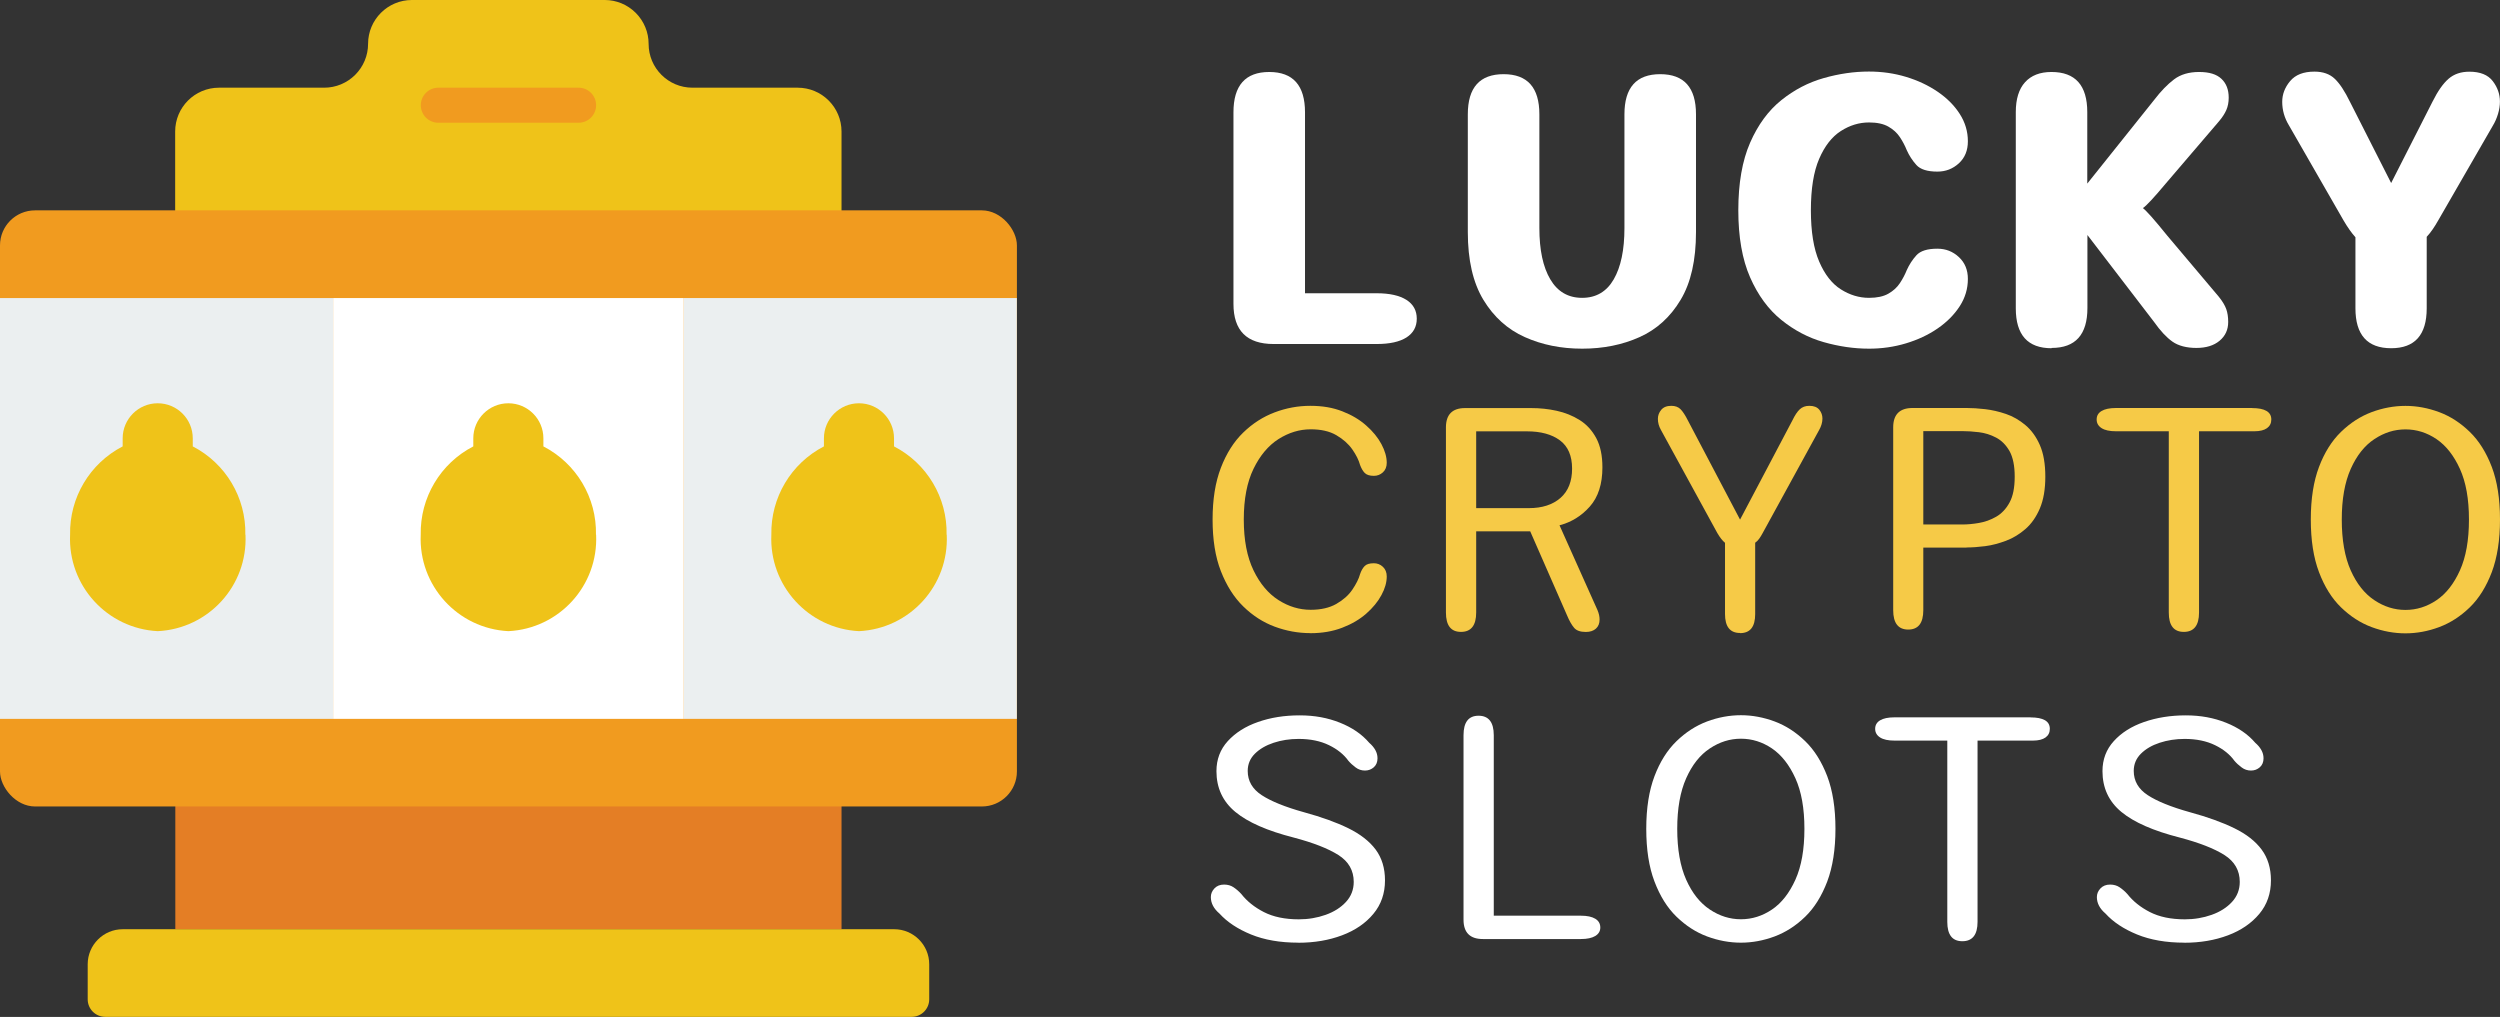 <?xml version="1.0" encoding="UTF-8"?>
<svg id="Layer_2" data-name="Layer 2" xmlns="http://www.w3.org/2000/svg" viewBox="0 0 343.81 139.85">
  <rect x="0" y="0" width="343.81" height="139.85" fill="#333333" stroke="none"/>
  <defs>
    <style>
      .cls-1 {
        fill: #ebeff0;
      }

      .cls-1, .cls-2, .cls-3, .cls-4, .cls-5, .cls-6 {
        stroke-width: 0px;
      }

      .cls-2 {
        fill: #e47e25;
      }

      .cls-3 {
        fill: #f19b1f;
      }

      .cls-4 {
        fill: #efc319;
      }

      .cls-5 {
        fill: #fff;
      }

      .cls-6 {
        fill: #f6ca47;
      }
    </style>
  </defs>
  <g id="Layer_8" data-name="Layer 8">
    <g>
      <path class="cls-5" d="m179.47,40.33h9.86c1.78,0,3.14.31,4.09.91.95.61,1.42,1.47,1.42,2.59s-.48,1.98-1.42,2.58c-.95.6-2.31.9-4.09.9h-14.18c-3.68,0-5.52-1.84-5.52-5.52V15.45c0-3.7,1.64-5.55,4.92-5.55s4.92,1.85,4.92,5.55v24.88Z"/>
      <path class="cls-5" d="m217.57,47.95c-2.88,0-5.5-.53-7.87-1.59s-4.27-2.77-5.7-5.13c-1.43-2.36-2.14-5.47-2.14-9.32V15.72c0-3.68,1.64-5.52,4.92-5.52s4.92,1.84,4.92,5.52v15.65c0,3,.5,5.35,1.5,7.04,1,1.7,2.46,2.55,4.38,2.55s3.37-.85,4.35-2.55c.98-1.7,1.47-4.05,1.47-7.04v-15.65c0-3.68,1.64-5.52,4.92-5.52s4.92,1.84,4.92,5.52v16.19c0,3.86-.7,6.97-2.11,9.32-1.41,2.36-3.29,4.07-5.65,5.13-2.36,1.06-4.99,1.59-7.88,1.59Z"/>
      <path class="cls-5" d="m257.02,47.95c-2.04,0-4.11-.3-6.22-.9s-4.05-1.62-5.83-3.06c-1.78-1.44-3.21-3.39-4.29-5.85s-1.62-5.54-1.62-9.23.54-6.81,1.62-9.28c1.08-2.47,2.51-4.42,4.29-5.85,1.78-1.43,3.72-2.44,5.83-3.04s4.18-.9,6.22-.9c1.78,0,3.48.24,5.1.73s3.07,1.17,4.36,2.05c1.29.88,2.3,1.9,3.04,3.06s1.11,2.41,1.11,3.75c0,1.26-.41,2.27-1.24,3.03s-1.81,1.14-2.95,1.14c-1.38,0-2.34-.3-2.89-.91s-.99-1.29-1.33-2.05c-.24-.6-.55-1.19-.94-1.78-.39-.59-.92-1.07-1.59-1.45-.67-.38-1.55-.57-2.65-.57-1.36,0-2.65.39-3.88,1.18-1.23.79-2.22,2.06-2.98,3.82s-1.14,4.12-1.14,7.07.38,5.29,1.14,7.06,1.75,3.04,2.98,3.82,2.52,1.17,3.88,1.17c1.1,0,1.98-.19,2.65-.57.67-.38,1.2-.86,1.59-1.45.39-.59.7-1.18.94-1.78.34-.76.78-1.44,1.33-2.05s1.51-.91,2.89-.91c1.14,0,2.12.38,2.95,1.15s1.24,1.77,1.24,3.01c0,1.34-.37,2.59-1.12,3.75s-1.76,2.18-3.04,3.06-2.73,1.56-4.36,2.05-3.32.73-5.08.73Z"/>
      <path class="cls-5" d="m282.14,47.89c-3.28,0-4.92-1.83-4.92-5.49V15.42c0-1.8.42-3.17,1.27-4.11s2.06-1.41,3.64-1.41c3.28,0,4.92,1.84,4.92,5.52v9.83l9.2-11.51c.92-1.2,1.83-2.14,2.73-2.82s2.05-1.02,3.45-1.02,2.4.31,3.07.94c.67.63,1,1.49,1,2.59,0,.64-.11,1.21-.33,1.71-.22.5-.56,1.02-1.02,1.56l-7.28,8.51c-.82.98-1.49,1.75-2.02,2.32s-.91.93-1.15,1.09c.24.18.63.58,1.17,1.18.54.61,1.27,1.48,2.19,2.62l7.08,8.39c.5.62.84,1.19,1.02,1.69s.27,1.1.27,1.78c0,1.06-.39,1.92-1.18,2.58-.79.66-1.85.99-3.19.99s-2.48-.29-3.3-.87-1.66-1.48-2.52-2.7l-9.17-11.96v10.04c0,3.66-1.64,5.49-4.92,5.49Z"/>
      <path class="cls-5" d="m328.85,47.89c-3.28,0-4.92-1.83-4.92-5.49v-9.77c-.54-.6-1.09-1.38-1.65-2.34l-7.49-13.04c-.62-1.02-.93-2.1-.93-3.24,0-1.04.36-1.99,1.09-2.86.73-.87,1.84-1.3,3.34-1.3,1.18,0,2.11.33,2.8.99s1.39,1.73,2.11,3.21l5.64,11.12,5.7-11.21c.72-1.44,1.45-2.48,2.2-3.13s1.7-.97,2.86-.97c1.48,0,2.55.43,3.21,1.29s.99,1.8.99,2.82c0,.56-.09,1.13-.27,1.72s-.41,1.11-.69,1.57l-7.52,13.04c-.26.46-.52.88-.77,1.24s-.52.71-.82,1.03v9.83c0,3.66-1.63,5.49-4.89,5.49Z"/>
    </g>
    <g>
      <path class="cls-6" d="m180.2,87.07c-1.67,0-3.31-.3-4.9-.89s-3.03-1.52-4.32-2.78c-1.29-1.26-2.31-2.88-3.08-4.85s-1.14-4.34-1.14-7.11.38-5.13,1.14-7.11,1.79-3.6,3.08-4.85c1.29-1.25,2.73-2.17,4.32-2.77s3.22-.9,4.9-.9,3.1.25,4.39.75,2.39,1.15,3.3,1.96c.91.8,1.61,1.66,2.09,2.56.48.9.73,1.76.73,2.56,0,.56-.18,1-.53,1.32-.35.32-.77.48-1.24.48-.59,0-1.01-.14-1.27-.41s-.46-.64-.63-1.09c-.18-.66-.53-1.37-1.06-2.13s-1.26-1.41-2.2-1.96-2.12-.81-3.53-.81c-1.54,0-3.01.45-4.42,1.34-1.4.89-2.55,2.26-3.44,4.09-.89,1.83-1.34,4.15-1.34,6.98s.45,5.15,1.34,6.99c.89,1.84,2.04,3.2,3.44,4.09,1.4.89,2.87,1.33,4.42,1.33,1.41,0,2.59-.27,3.53-.81s1.68-1.19,2.2-1.96.88-1.47,1.06-2.13c.16-.48.37-.84.63-1.11s.68-.39,1.27-.39c.47,0,.89.16,1.24.49.35.33.53.77.53,1.33,0,.8-.24,1.66-.73,2.56-.48.9-1.18,1.75-2.09,2.55-.91.8-2.01,1.44-3.31,1.94s-2.76.75-4.38.75Z"/>
      <path class="cls-6" d="m198.85,84.25v-25.47c0-1.77.88-2.66,2.63-2.66h9.1c1.18,0,2.35.12,3.49.37s2.2.67,3.16,1.27,1.72,1.43,2.29,2.49.85,2.4.85,4.02c0,2.3-.58,4.09-1.73,5.39s-2.55,2.16-4.17,2.58l5.22,11.66c.1.23.17.46.22.68s.07.43.07.63c0,.52-.17.94-.5,1.24s-.8.46-1.39.46c-.75,0-1.3-.19-1.62-.58-.33-.39-.65-.95-.96-1.69l-5.07-11.57h-7.43v11.17c0,1.77-.7,2.66-2.09,2.66s-2.07-.89-2.07-2.66Zm4.16-24.93v10.56h7.26c1.82,0,3.26-.47,4.33-1.4,1.07-.94,1.6-2.28,1.6-4.04s-.56-3.05-1.67-3.88c-1.12-.83-2.63-1.24-4.53-1.24h-6.99Z"/>
      <path class="cls-6" d="m239.3,87.05c-1.38,0-2.07-.87-2.07-2.61v-9.79c-.34-.28-.7-.73-1.06-1.35l-7.75-14.17c-.28-.49-.42-1-.42-1.53,0-.46.15-.87.46-1.24s.77-.55,1.39-.55c.54,0,.97.16,1.28.48.31.32.65.84,1.01,1.56l7.16,13.61,7.19-13.63c.34-.71.68-1.22,1.02-1.54s.78-.48,1.32-.48c.62,0,1.08.18,1.37.54.29.36.43.76.43,1.21,0,.26-.04.53-.12.8-.08.27-.19.52-.32.75l-7.78,14.2c-.16.3-.32.55-.48.78-.16.22-.34.41-.55.55v9.82c0,1.74-.69,2.61-2.07,2.61Z"/>
      <path class="cls-6" d="m270.45,75.31h-5.95v8.61c0,1.77-.69,2.66-2.07,2.66s-2.07-.89-2.07-2.66v-25.15c0-1.77.89-2.66,2.66-2.66h7.43c.75,0,1.6.05,2.55.16.94.11,1.9.33,2.87.66s1.86.85,2.68,1.54,1.48,1.6,1.98,2.74c.5,1.14.75,2.59.75,4.34s-.25,3.19-.75,4.37c-.5,1.17-1.16,2.12-1.98,2.83-.82.71-1.71,1.26-2.68,1.62s-1.92.62-2.87.74c-.94.12-1.79.18-2.55.18Zm-5.95-16v12.82h5.39c.69,0,1.44-.07,2.26-.21.82-.14,1.61-.42,2.36-.85.75-.43,1.37-1.08,1.85-1.96s.71-2.06.71-3.56-.24-2.66-.71-3.51c-.48-.84-1.09-1.46-1.85-1.86s-1.54-.64-2.36-.74c-.82-.1-1.58-.15-2.26-.15h-5.39Z"/>
      <path class="cls-6" d="m309.7,56.12c1.77,0,2.66.52,2.66,1.57,0,.51-.2.91-.59,1.19s-.97.43-1.72.43h-7.63v24.93c0,1.77-.7,2.66-2.09,2.66s-2.07-.89-2.07-2.66v-24.93h-7.26c-.87,0-1.53-.14-1.98-.43-.45-.29-.68-.68-.68-1.19s.22-.9.68-1.17c.45-.27,1.11-.41,1.98-.41h18.7Z"/>
      <path class="cls-6" d="m330.81,87.1c-1.57,0-3.13-.29-4.66-.86-1.53-.57-2.93-1.48-4.2-2.71s-2.27-2.84-3.03-4.84-1.13-4.41-1.13-7.25.38-5.25,1.13-7.23,1.76-3.59,3.03-4.82,2.66-2.13,4.2-2.71c1.53-.57,3.09-.86,4.66-.86s3.1.29,4.64.86c1.53.57,2.93,1.48,4.2,2.71s2.27,2.84,3.03,4.82c.75,1.98,1.13,4.4,1.13,7.23s-.38,5.25-1.13,7.25c-.76,1.99-1.76,3.61-3.03,4.84s-2.66,2.13-4.2,2.71c-1.53.57-3.08.86-4.64.86Zm0-3.22c1.53,0,2.95-.45,4.27-1.34s2.39-2.26,3.22-4.1,1.24-4.17,1.24-6.99-.41-5.13-1.24-6.96-1.9-3.2-3.22-4.1c-1.32-.89-2.74-1.34-4.27-1.34s-2.94.45-4.28,1.34c-1.35.89-2.43,2.26-3.25,4.1-.82,1.84-1.23,4.16-1.23,6.96s.41,5.15,1.23,6.99c.82,1.84,1.9,3.2,3.25,4.1s2.77,1.34,4.28,1.34Z"/>
    </g>
    <g>
      <path class="cls-5" d="m178.55,129.64c-2.51,0-4.68-.38-6.51-1.13-1.83-.75-3.28-1.71-4.34-2.88-.79-.67-1.18-1.43-1.18-2.26,0-.44.16-.84.49-1.19.33-.35.77-.53,1.33-.53.49,0,.93.12,1.3.37s.74.56,1.08.94c.77.98,1.8,1.81,3.09,2.47,1.29.66,2.89,1,4.81,1,1.31,0,2.54-.21,3.69-.62s2.08-1,2.79-1.77c.71-.77,1.07-1.69,1.07-2.76,0-1.57-.71-2.81-2.12-3.7s-3.46-1.69-6.15-2.4c-3.61-.92-6.28-2.09-8.01-3.52-1.73-1.43-2.6-3.3-2.6-5.61,0-1.61.52-2.99,1.56-4.13s2.43-2.03,4.16-2.63c1.73-.61,3.64-.91,5.72-.91s3.87.34,5.55,1.01,3.02,1.59,4.02,2.76c.36.31.64.64.84,1s.3.73.3,1.14c0,.51-.17.92-.5,1.22-.34.3-.74.46-1.22.46s-.91-.14-1.29-.43c-.39-.29-.72-.59-1-.92-.61-.85-1.49-1.57-2.66-2.14-1.17-.57-2.56-.86-4.18-.86-1.23,0-2.38.18-3.44.53s-1.93.86-2.58,1.51-.98,1.44-.98,2.36c0,1.38.64,2.49,1.92,3.33s3.22,1.63,5.81,2.35c2.41.66,4.45,1.39,6.1,2.2s2.91,1.79,3.77,2.94c.85,1.15,1.28,2.56,1.28,4.23,0,1.79-.53,3.33-1.6,4.61-1.07,1.29-2.5,2.27-4.31,2.95s-3.81,1.02-6,1.02Z"/>
      <path class="cls-5" d="m205.44,125.93h11.98c.85,0,1.51.14,1.97.42s.69.68.69,1.21c0,.49-.23.88-.69,1.16s-1.12.42-1.97.42h-13.49c-1.77,0-2.66-.89-2.66-2.66v-25.37c0-1.79.69-2.68,2.07-2.68s2.09.89,2.09,2.68v24.83Z"/>
      <path class="cls-5" d="m239.42,129.64c-1.57,0-3.13-.29-4.66-.86-1.53-.57-2.93-1.48-4.2-2.71s-2.27-2.84-3.03-4.84-1.13-4.41-1.13-7.25.38-5.25,1.13-7.23,1.76-3.59,3.03-4.82,2.66-2.13,4.2-2.71c1.53-.57,3.09-.86,4.66-.86s3.1.29,4.64.86c1.53.57,2.93,1.48,4.2,2.71s2.27,2.84,3.03,4.82c.75,1.98,1.13,4.4,1.13,7.23s-.38,5.25-1.13,7.25c-.76,1.99-1.76,3.61-3.03,4.84s-2.66,2.13-4.2,2.71c-1.53.57-3.08.86-4.64.86Zm0-3.22c1.53,0,2.95-.45,4.27-1.34s2.39-2.26,3.22-4.1,1.24-4.17,1.24-6.99-.41-5.13-1.24-6.96-1.9-3.2-3.22-4.1c-1.32-.89-2.74-1.34-4.27-1.34s-2.94.45-4.28,1.34c-1.35.89-2.43,2.26-3.25,4.1-.82,1.84-1.23,4.16-1.23,6.96s.41,5.15,1.23,6.99c.82,1.84,1.9,3.2,3.25,4.1s2.77,1.34,4.28,1.34Z"/>
      <path class="cls-5" d="m279.24,98.66c1.77,0,2.66.52,2.66,1.57,0,.51-.2.91-.59,1.19s-.97.43-1.72.43h-7.63v24.93c0,1.77-.7,2.66-2.09,2.66s-2.07-.89-2.07-2.66v-24.93h-7.26c-.87,0-1.53-.14-1.98-.43s-.68-.68-.68-1.19.23-.9.68-1.17,1.11-.41,1.98-.41h18.7Z"/>
      <path class="cls-5" d="m300.4,129.64c-2.51,0-4.68-.38-6.51-1.13s-3.28-1.71-4.34-2.88c-.79-.67-1.18-1.43-1.18-2.26,0-.44.16-.84.49-1.19.33-.35.77-.53,1.33-.53.49,0,.93.12,1.3.37s.74.56,1.08.94c.77.98,1.8,1.81,3.09,2.47s2.89,1,4.81,1c1.31,0,2.54-.21,3.69-.62s2.08-1,2.79-1.77c.71-.77,1.07-1.69,1.07-2.76,0-1.57-.71-2.81-2.12-3.7-1.41-.89-3.46-1.69-6.15-2.4-3.61-.92-6.28-2.09-8.01-3.52-1.73-1.43-2.6-3.3-2.6-5.61,0-1.61.52-2.99,1.56-4.13,1.04-1.15,2.43-2.03,4.16-2.63s3.64-.91,5.72-.91,3.87.34,5.55,1.01c1.68.67,3.02,1.59,4.02,2.76.36.31.64.64.84,1s.3.73.3,1.14c0,.51-.17.92-.5,1.22-.34.3-.74.46-1.22.46s-.91-.14-1.29-.43c-.39-.29-.72-.59-1-.92-.61-.85-1.49-1.57-2.66-2.14s-2.56-.86-4.18-.86c-1.23,0-2.38.18-3.44.53-1.07.35-1.93.86-2.58,1.51s-.98,1.44-.98,2.36c0,1.38.64,2.49,1.92,3.33,1.28.84,3.22,1.63,5.81,2.35,2.41.66,4.45,1.39,6.1,2.2,1.66.81,2.91,1.79,3.76,2.94s1.28,2.56,1.28,4.23c0,1.79-.53,3.33-1.6,4.61s-2.5,2.27-4.31,2.95c-1.81.68-3.81,1.02-6,1.02Z"/>
    </g>
    <g id="Page-1">
      <g id="_002---Slot-Machine" data-name="002---Slot-Machine">
        <path id="Shape" class="cls-4" d="m115.73,33.76v-15.67c0-3.33-2.7-6.03-6.03-6.03h-14.47c-3.33,0-6.03-2.7-6.03-6.03,0-1.6-.64-3.13-1.77-4.26-1.13-1.13-2.66-1.77-4.26-1.77h-26.52c-3.33,0-6.03,2.7-6.03,6.03,0,1.6-.64,3.13-1.77,4.26s-2.66,1.77-4.26,1.77h-14.47c-3.33,0-6.03,2.7-6.03,6.03v15.67h91.62Z"/>
        <path id="Rectangle-path" class="cls-2" d="m24.11,108.5h91.62v19.29H24.11v-19.29Z"/>
        <path id="Shape-2" data-name="Shape" class="cls-4" d="m40.99,127.79h81.98c2.66,0,4.82,2.16,4.82,4.82v4.82c0,1.33-1.08,2.41-2.41,2.41H14.47c-1.33,0-2.41-1.08-2.41-2.41v-4.82c0-2.66,2.16-4.82,4.82-4.82h24.11Z"/>
        <rect id="Rectangle-path-2" data-name="Rectangle-path" class="cls-3" y="28.93" width="139.85" height="81.98" rx="4.82" ry="4.82"/>
        <path id="Rectangle-path-3" data-name="Rectangle-path" class="cls-1" d="m94.03,40.99h45.81v57.87h-45.81v-57.87Z"/>
        <path id="Rectangle-path-4" data-name="Rectangle-path" class="cls-5" d="m45.81,40.99h48.22v57.87h-48.22v-57.87Z"/>
        <path id="Rectangle-path-5" data-name="Rectangle-path" class="cls-1" d="m0,40.99h45.81v57.87H0v-57.87Z"/>
        <g>
          <path id="Shape-3" data-name="Shape" class="cls-4" d="m81.98,73.54c.32,6.99-5.07,12.91-12.06,13.26-6.98-.35-12.37-6.28-12.06-13.26-.1-5.1,2.7-9.81,7.23-12.15v-1.11c0-2.66,2.16-4.82,4.82-4.82s4.82,2.16,4.82,4.82v1.11c4.53,2.34,7.34,7.05,7.23,12.15Z"/>
          <path id="Shape-4" data-name="Shape" class="cls-4" d="m33.76,73.54c.32,6.99-5.07,12.91-12.06,13.26-6.98-.35-12.37-6.28-12.06-13.26-.1-5.1,2.7-9.81,7.23-12.15v-1.11c0-2.66,2.16-4.82,4.82-4.82s4.82,2.16,4.82,4.82v1.11c4.53,2.34,7.34,7.05,7.23,12.15Z"/>
          <path id="Shape-5" data-name="Shape" class="cls-4" d="m130.2,73.54c.32,6.99-5.07,12.91-12.06,13.26-6.98-.35-12.37-6.28-12.06-13.26-.1-5.1,2.7-9.81,7.23-12.15v-1.11c0-2.66,2.16-4.82,4.82-4.82s4.82,2.16,4.82,4.82v1.11c4.53,2.34,7.34,7.05,7.23,12.15Z"/>
        </g>
        <path id="Shape-6" data-name="Shape" class="cls-3" d="m79.57,16.88h-19.29c-1.33,0-2.41-1.08-2.41-2.41s1.08-2.41,2.41-2.41h19.29c1.33,0,2.41,1.08,2.41,2.41s-1.08,2.41-2.41,2.41Z"/>
      </g>
    </g>
  </g>
</svg>